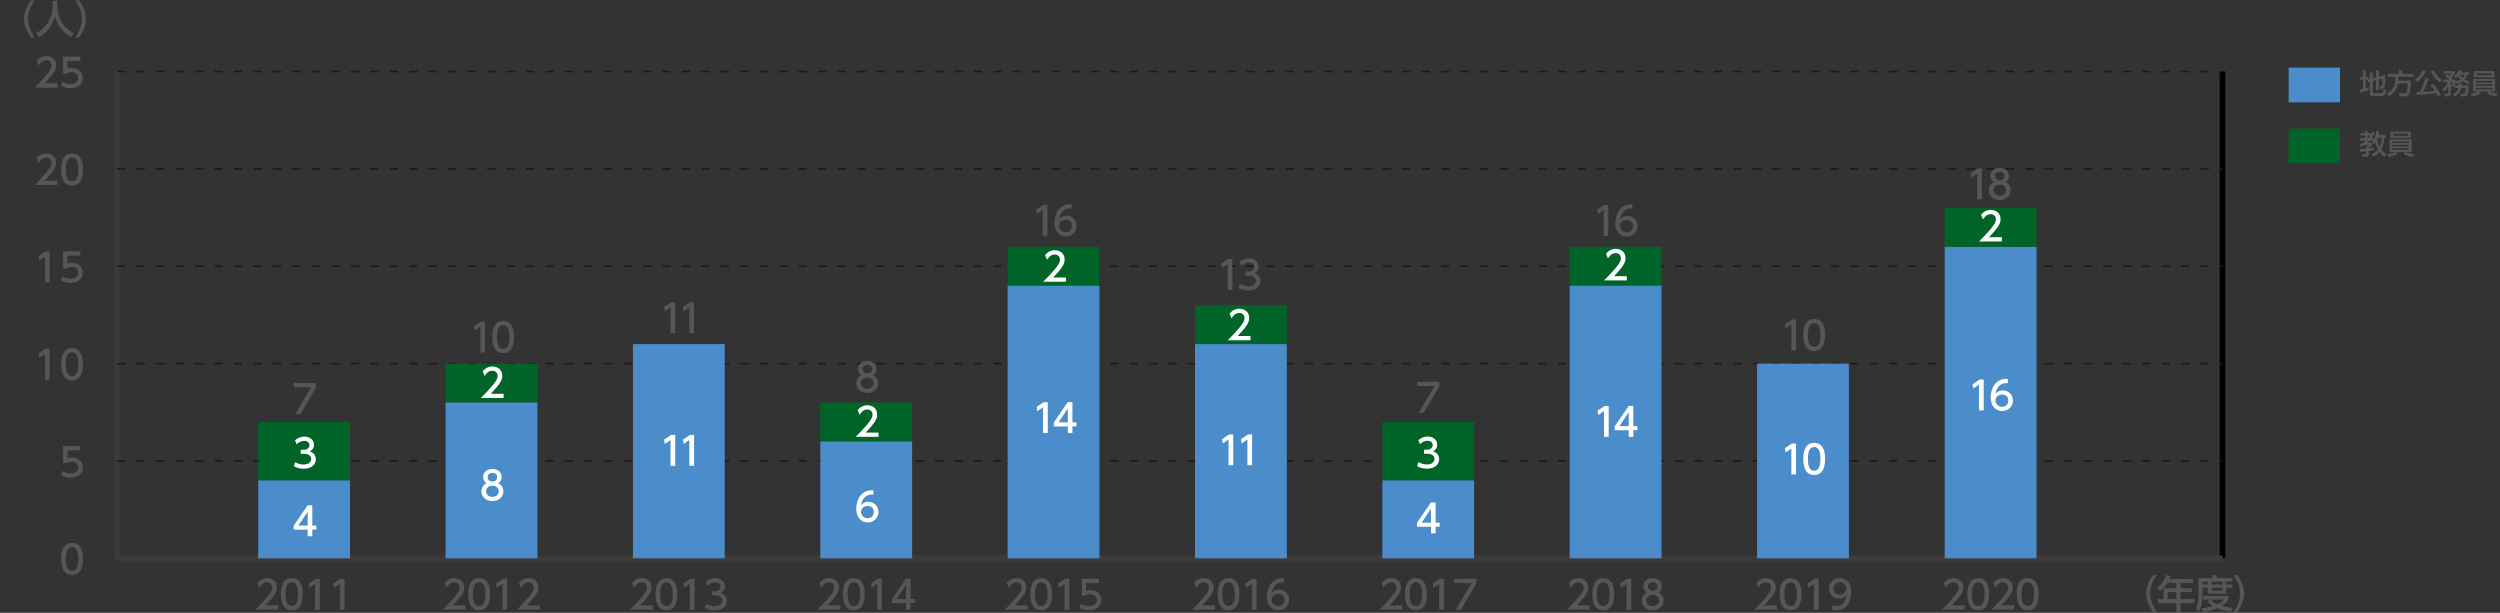 <?xml version="1.0" encoding="utf-8"?>
<!-- Generator: Adobe Illustrator 26.3.1, SVG Export Plug-In . SVG Version: 6.00 Build 0)  -->
<svg version="1.1" id="レイヤー_1" xmlns="http://www.w3.org/2000/svg" xmlns:xlink="http://www.w3.org/1999/xlink" x="0px"
	 y="0px" width="1200.47px" height="294.26px" viewBox="0 0 1200.47 294.26" style="enable-background:new 0 0 1200.47 294.26;"
	 xml:space="preserve">
<rect x="0" y="0" width="1200.47" height="294.26" fill="#333333" stroke="none"/>
<style type="text/css">
	.st0{fill-rule:evenodd;clip-rule:evenodd;fill:none;stroke:#3E3A39;stroke-width:2.671;stroke-miterlimit:10;}
	.st1{fill:none;stroke:#000000;stroke-width:2.671;stroke-miterlimit:10;}
	.st2{fill:#555657;}
	
		.st3{fill-rule:evenodd;clip-rule:evenodd;fill:none;stroke:#231815;stroke-width:0.801;stroke-miterlimit:10;stroke-dasharray:4.007,5.343;}
	.st4{fill:#006428;}
	.st5{fill:#4B8CCA;}
	.st6{fill:#FFFFFF;}
</style>
<g>
	<line class="st0" x1="56.23" y1="268.09" x2="1067.21" y2="268.09"/>
	<g>
		<g>
			<line class="st0" x1="56.23" y1="268.09" x2="56.23" y2="34.34"/>
			<line class="st1" x1="1067.21" y1="268.09" x2="1067.21" y2="34.34"/>
		</g>
	</g>
</g>
<g>
	<g>
		<path class="st2" d="M29.36,268.38c0-1.44,0-7.71,5.24-7.71c5.24,0,5.24,6.29,5.24,7.71c0,1.44,0,7.73-5.24,7.73
			C29.36,276.1,29.36,269.82,29.36,268.38z M37.61,268.38c0-2.86-0.54-5.69-3.01-5.69s-3.01,2.84-3.01,5.69
			c0,3.01,0.62,5.71,3.01,5.71C37.07,274.08,37.61,271.2,37.61,268.38z"/>
	</g>
	<g>
		<path class="st2" d="M38.58,216.24h-6.19v3.8c0.47-0.17,1.07-0.37,2.13-0.37c3.18,0,5.24,2.11,5.24,4.77
			c0,2.34-1.68,4.92-5.85,4.92c-1.65,0-3.09-0.37-4.55-1.16l0.62-2.04c1.2,0.8,2.47,1.18,3.91,1.18c2.86,0,3.65-1.68,3.65-2.92
			c0-1.74-1.42-2.79-3.16-2.79c-0.77,0-1.55,0.21-2.13,0.71h-1.93v-8.12h8.27V216.24z"/>
	</g>
	<g>
		<path class="st2" d="M21.88,167.47h1.96v14.83H21.6v-12.4l-2.77,1.91l-0.3-2.08L21.88,167.47z"/>
		<path class="st2" d="M29.36,174.88c0-1.44,0-7.71,5.24-7.71c5.24,0,5.24,6.29,5.24,7.71c0,1.44,0,7.73-5.24,7.73
			C29.36,182.6,29.36,176.32,29.36,174.88z M37.61,174.88c0-2.86-0.54-5.69-3.01-5.69s-3.01,2.84-3.01,5.69
			c0,3.01,0.62,5.71,3.01,5.71C37.07,180.58,37.61,177.7,37.61,174.88z"/>
	</g>
	<g>
		<path class="st2" d="M21.88,120.72h1.96v14.83H21.6v-12.4l-2.77,1.91l-0.3-2.08L21.88,120.72z"/>
		<path class="st2" d="M38.58,122.74h-6.19v3.8c0.47-0.17,1.07-0.37,2.13-0.37c3.18,0,5.24,2.11,5.24,4.77
			c0,2.34-1.68,4.92-5.85,4.92c-1.65,0-3.09-0.37-4.55-1.16l0.62-2.04c1.2,0.8,2.47,1.18,3.91,1.18c2.86,0,3.65-1.68,3.65-2.92
			c0-1.74-1.42-2.79-3.16-2.79c-0.77,0-1.55,0.21-2.13,0.71h-1.93v-8.12h8.27V122.74z"/>
	</g>
	<g>
		<path class="st2" d="M27.6,40.03v2.02H16.68c1.63-1.63,3.35-3.39,5.26-5.63c2.26-2.66,2.81-3.76,2.81-5.01
			c0-1.46-1.01-2.47-2.53-2.47c-2.21,0-3.31,1.96-3.67,2.56l-0.94-2.23c1.16-1.53,2.73-2.36,4.66-2.36c2.11,0,4.7,1.22,4.7,4.43
			c0,2.11-0.88,3.74-5.5,8.68H27.6z"/>
		<path class="st2" d="M38.58,29.24h-6.19v3.8c0.47-0.17,1.07-0.37,2.13-0.37c3.18,0,5.24,2.11,5.24,4.77
			c0,2.34-1.68,4.92-5.85,4.92c-1.65,0-3.09-0.37-4.55-1.16l0.62-2.04c1.2,0.8,2.47,1.18,3.91,1.18c2.86,0,3.65-1.68,3.65-2.92
			c0-1.74-1.42-2.79-3.16-2.79c-0.77,0-1.55,0.21-2.13,0.71h-1.93v-8.12h8.27V29.24z"/>
	</g>
	<line class="st0" x1="56.23" y1="268.09" x2="56.23" y2="34.34"/>
	<g>
		<g>
			<line class="st0" x1="56.23" y1="268.09" x2="1067.21" y2="268.09"/>
			<line class="st3" x1="56.23" y1="221.34" x2="1067.21" y2="221.34"/>
			<line class="st3" x1="56.23" y1="174.59" x2="1067.21" y2="174.59"/>
			<line class="st3" x1="56.23" y1="127.84" x2="1067.21" y2="127.84"/>
			<line class="st3" x1="56.23" y1="34.34" x2="1067.21" y2="34.34"/>
			<g>
				<path class="st2" d="M27.6,86.78v2.02H16.68c1.63-1.63,3.35-3.39,5.26-5.63c2.26-2.66,2.81-3.76,2.81-5.01
					c0-1.46-1.01-2.47-2.53-2.47c-2.21,0-3.31,1.96-3.67,2.56l-0.94-2.23c1.16-1.53,2.73-2.36,4.66-2.36c2.11,0,4.7,1.22,4.7,4.43
					c0,2.11-0.88,3.74-5.5,8.68H27.6z"/>
				<path class="st2" d="M29.36,81.38c0-1.44,0-7.71,5.24-7.71c5.24,0,5.24,6.29,5.24,7.71c0,1.44,0,7.73-5.24,7.73
					C29.36,89.1,29.36,82.82,29.36,81.38z M37.61,81.38c0-2.86-0.54-5.69-3.01-5.69s-3.01,2.84-3.01,5.69
					c0,3.01,0.62,5.71,3.01,5.71C37.07,87.08,37.61,84.2,37.61,81.38z"/>
			</g>
			<line class="st3" x1="56.23" y1="81.09" x2="1067.21" y2="81.09"/>
		</g>
	</g>
</g>
<g>
	<g>
		<g>
			<rect x="124" y="202.64" class="st4" width="44.08" height="28.05"/>
			<rect x="213.97" y="174.59" class="st4" width="44.08" height="18.7"/>
			<rect x="303.93" y="165.24" class="st4" width="44.08" height="0"/>
			<rect x="393.9" y="193.29" class="st4" width="44.08" height="18.7"/>
			<rect x="483.86" y="118.49" class="st4" width="44.08" height="18.7"/>
			<rect x="573.83" y="146.54" class="st4" width="44.08" height="18.7"/>
			<rect x="663.79" y="202.64" class="st4" width="44.08" height="28.05"/>
			<rect x="753.76" y="118.49" class="st4" width="44.08" height="18.7"/>
		</g>
	</g>
	<g>
		<g>
			<rect x="124" y="230.69" class="st5" width="44.08" height="37.4"/>
			<rect x="213.97" y="193.29" class="st5" width="44.08" height="74.8"/>
			<rect x="303.93" y="165.24" class="st5" width="44.08" height="102.85"/>
			<rect x="393.9" y="211.99" class="st5" width="44.08" height="56.1"/>
			<rect x="483.86" y="137.19" class="st5" width="44.08" height="130.9"/>
			<rect x="573.83" y="165.24" class="st5" width="44.08" height="102.85"/>
			<rect x="663.79" y="230.69" class="st5" width="44.08" height="37.4"/>
			<rect x="753.76" y="137.19" class="st5" width="44.08" height="130.9"/>
		</g>
	</g>
</g>
<g>
	<g>
		<path class="st2" d="M763.34,290.73v2.02h-10.92c1.63-1.63,3.35-3.39,5.26-5.63c2.26-2.66,2.81-3.76,2.81-5.01
			c0-1.46-1.01-2.47-2.53-2.47c-2.21,0-3.31,1.96-3.67,2.56l-0.94-2.23c1.16-1.53,2.73-2.36,4.66-2.36c2.11,0,4.7,1.22,4.7,4.43
			c0,2.11-0.88,3.74-5.5,8.68H763.34z"/>
		<path class="st2" d="M764.62,285.32c0-1.44,0-7.71,5.24-7.71c5.24,0,5.24,6.29,5.24,7.71c0,1.44,0,7.73-5.24,7.73
			C764.62,293.05,764.62,286.76,764.62,285.32z M772.87,285.32c0-2.86-0.54-5.69-3.01-5.69c-2.47,0-3.01,2.84-3.01,5.69
			c0,3.01,0.62,5.71,3.01,5.71C772.33,291.03,772.87,288.15,772.87,285.32z"/>
		<path class="st2" d="M781.36,277.91h1.96v14.83h-2.25v-12.4l-2.77,1.91l-0.3-2.08L781.36,277.91z"/>
		<path class="st2" d="M798.89,288.39c0,2.73-2.39,4.66-5.28,4.66s-5.28-1.93-5.28-4.66c0-2.04,1.27-3.33,2.45-3.91
			c-1.1-0.67-1.63-1.87-1.63-3.01c0-2.21,1.74-3.85,4.45-3.85c2.69,0,4.45,1.65,4.45,3.85c0,1.14-0.52,2.34-1.63,3.01
			C797.61,285.06,798.89,286.35,798.89,288.39z M796.66,288.35c0-1.08-0.75-2.66-3.05-2.66c-2.28,0-3.05,1.55-3.05,2.66
			c0,1.48,1.27,2.68,3.05,2.68C795.39,291.03,796.66,289.83,796.66,288.35z M795.91,281.56c0-1.38-1.1-2.08-2.3-2.08
			s-2.3,0.71-2.3,2.06c0,0.9,0.52,2.08,2.3,2.08C795.37,283.62,795.91,282.44,795.91,281.56z"/>
	</g>
	<g>
		<path class="st2" d="M943.41,290.73v2.02h-10.92c1.63-1.63,3.35-3.39,5.26-5.63c2.26-2.66,2.81-3.76,2.81-5.01
			c0-1.46-1.01-2.47-2.53-2.47c-2.21,0-3.31,1.96-3.67,2.56l-0.94-2.23c1.16-1.53,2.73-2.36,4.66-2.36c2.11,0,4.7,1.22,4.7,4.43
			c0,2.11-0.88,3.74-5.5,8.68H943.41z"/>
		<path class="st2" d="M944.7,285.32c0-1.44,0-7.71,5.24-7.71c5.24,0,5.24,6.29,5.24,7.71c0,1.44,0,7.73-5.24,7.73
			C944.7,293.05,944.7,286.76,944.7,285.32z M952.95,285.32c0-2.86-0.54-5.69-3.01-5.69c-2.47,0-3.01,2.84-3.01,5.69
			c0,3.01,0.62,5.71,3.01,5.71C952.41,291.03,952.95,288.15,952.95,285.32z"/>
		<path class="st2" d="M967.16,290.73v2.02h-10.92c1.63-1.63,3.35-3.39,5.26-5.63c2.26-2.66,2.81-3.76,2.81-5.01
			c0-1.46-1.01-2.47-2.53-2.47c-2.21,0-3.31,1.96-3.67,2.56l-0.94-2.23c1.16-1.53,2.73-2.36,4.66-2.36c2.11,0,4.7,1.22,4.7,4.43
			c0,2.11-0.88,3.74-5.5,8.68H967.16z"/>
		<path class="st2" d="M968.45,285.32c0-1.44,0-7.71,5.24-7.71c5.24,0,5.24,6.29,5.24,7.71c0,1.44,0,7.73-5.24,7.73
			C968.45,293.05,968.45,286.76,968.45,285.32z M976.7,285.32c0-2.86-0.54-5.69-3.01-5.69c-2.47,0-3.01,2.84-3.01,5.69
			c0,3.01,0.62,5.71,3.01,5.71C976.16,291.03,976.7,288.15,976.7,285.32z"/>
	</g>
	<g>
		<path class="st2" d="M673.37,290.73v2.02h-10.92c1.63-1.63,3.35-3.39,5.26-5.63c2.26-2.66,2.81-3.76,2.81-5.01
			c0-1.46-1.01-2.47-2.53-2.47c-2.21,0-3.31,1.96-3.67,2.56l-0.94-2.23c1.16-1.53,2.73-2.36,4.66-2.36c2.11,0,4.7,1.22,4.7,4.43
			c0,2.11-0.88,3.74-5.5,8.68H673.37z"/>
		<path class="st2" d="M674.66,285.32c0-1.44,0-7.71,5.24-7.71c5.24,0,5.24,6.29,5.24,7.71c0,1.44,0,7.73-5.24,7.73
			C674.66,293.05,674.66,286.76,674.66,285.32z M682.91,285.32c0-2.86-0.54-5.69-3.01-5.69s-3.01,2.84-3.01,5.69
			c0,3.01,0.62,5.71,3.01,5.71C682.37,291.03,682.91,288.15,682.91,285.32z"/>
		<path class="st2" d="M691.4,277.91h1.96v14.83h-2.25v-12.4l-2.77,1.91l-0.3-2.08L691.4,277.91z"/>
		<path class="st2" d="M708.98,277.91v2.1l-7.41,12.74h-2.49l7.52-12.81h-8.29v-2.02H708.98z"/>
	</g>
	<g>
		<path class="st2" d="M583.41,290.73v2.02h-10.92c1.63-1.63,3.35-3.39,5.26-5.63c2.26-2.66,2.81-3.76,2.81-5.01
			c0-1.46-1.01-2.47-2.53-2.47c-2.21,0-3.31,1.96-3.67,2.56l-0.94-2.23c1.16-1.53,2.73-2.36,4.66-2.36c2.11,0,4.7,1.22,4.7,4.43
			c0,2.11-0.88,3.74-5.5,8.68H583.41z"/>
		<path class="st2" d="M584.7,285.32c0-1.44,0-7.71,5.24-7.71c5.24,0,5.24,6.29,5.24,7.71c0,1.44,0,7.73-5.24,7.73
			C584.7,293.05,584.7,286.76,584.7,285.32z M592.95,285.32c0-2.86-0.54-5.69-3.01-5.69s-3.01,2.84-3.01,5.69
			c0,3.01,0.62,5.71,3.01,5.71C592.4,291.03,592.95,288.15,592.95,285.32z"/>
		<path class="st2" d="M601.44,277.91h1.96v14.83h-2.25v-12.4l-2.77,1.91l-0.3-2.08L601.44,277.91z"/>
		<path class="st2" d="M616.56,279.67c-0.43-0.02-0.47-0.04-0.65-0.04c-3.14,0-4.7,2.19-5.29,5.09c0.75-0.82,1.87-1.59,3.55-1.59
			c2.49,0,4.85,1.83,4.85,4.84c0,2.96-2.3,5.07-5.14,5.07c-2.38,0-5.52-1.52-5.52-6.7c0-4.1,2.28-8.74,7.46-8.74
			c0.26,0,0.43,0,0.75,0.04V279.67z M613.87,285.11c-1.44,0-3.22,0.92-3.22,2.79c0,1.55,1.22,3.12,3.16,3.12
			c1.93,0,2.97-1.42,2.97-2.96C616.79,285.45,614.68,285.11,613.87,285.11z"/>
	</g>
	<g>
		<path class="st2" d="M493.44,290.73v2.02h-10.92c1.63-1.63,3.35-3.39,5.26-5.63c2.26-2.66,2.81-3.76,2.81-5.01
			c0-1.46-1.01-2.47-2.53-2.47c-2.21,0-3.31,1.96-3.67,2.56l-0.94-2.23c1.16-1.53,2.73-2.36,4.66-2.36c2.11,0,4.7,1.22,4.7,4.43
			c0,2.11-0.88,3.74-5.5,8.68H493.44z"/>
		<path class="st2" d="M494.73,285.32c0-1.44,0-7.71,5.24-7.71c5.24,0,5.24,6.29,5.24,7.71c0,1.44,0,7.73-5.24,7.73
			C494.73,293.05,494.73,286.76,494.73,285.32z M502.98,285.32c0-2.86-0.54-5.69-3.01-5.69s-3.01,2.84-3.01,5.69
			c0,3.01,0.62,5.71,3.01,5.71C502.44,291.03,502.98,288.15,502.98,285.32z"/>
		<path class="st2" d="M511.47,277.91h1.96v14.83h-2.25v-12.4l-2.77,1.91l-0.3-2.08L511.47,277.91z"/>
		<path class="st2" d="M527.7,279.93h-6.19v3.8c0.47-0.17,1.07-0.37,2.13-0.37c3.18,0,5.24,2.11,5.24,4.77
			c0,2.34-1.68,4.92-5.85,4.92c-1.65,0-3.09-0.38-4.55-1.16l0.62-2.04c1.2,0.8,2.47,1.18,3.91,1.18c2.86,0,3.65-1.68,3.65-2.92
			c0-1.74-1.42-2.79-3.16-2.79c-0.77,0-1.55,0.21-2.13,0.71h-1.93v-8.12h8.27V279.93z"/>
	</g>
	<g>
		<path class="st2" d="M403.48,290.73v2.02h-10.92c1.63-1.63,3.35-3.39,5.26-5.63c2.26-2.66,2.81-3.76,2.81-5.01
			c0-1.46-1.01-2.47-2.53-2.47c-2.21,0-3.31,1.96-3.67,2.56l-0.94-2.23c1.16-1.53,2.73-2.36,4.66-2.36c2.11,0,4.7,1.22,4.7,4.43
			c0,2.11-0.88,3.74-5.5,8.68H403.48z"/>
		<path class="st2" d="M404.77,285.32c0-1.44,0-7.71,5.24-7.71c5.24,0,5.24,6.29,5.24,7.71c0,1.44,0,7.73-5.24,7.73
			C404.77,293.05,404.77,286.76,404.77,285.32z M413.02,285.32c0-2.86-0.54-5.69-3.01-5.69s-3.01,2.84-3.01,5.69
			c0,3.01,0.62,5.71,3.01,5.71C412.47,291.03,413.02,288.15,413.02,285.32z"/>
		<path class="st2" d="M421.51,277.91h1.96v14.83h-2.25v-12.4l-2.77,1.91l-0.3-2.08L421.51,277.91z"/>
		<path class="st2" d="M435.06,292.75v-3.18h-6.73v-1.89l6.68-9.77h2.26v9.69h1.95v1.96h-1.95v3.18H435.06z M430.57,287.6h4.49
			v-6.66L430.57,287.6z"/>
	</g>
	<g>
		<path class="st2" d="M313.52,290.73v2.02h-10.92c1.63-1.63,3.35-3.39,5.26-5.63c2.26-2.66,2.81-3.76,2.81-5.01
			c0-1.46-1.01-2.47-2.53-2.47c-2.21,0-3.31,1.96-3.67,2.56l-0.94-2.23c1.16-1.53,2.73-2.36,4.66-2.36c2.11,0,4.7,1.22,4.7,4.43
			c0,2.11-0.88,3.74-5.5,8.68H313.52z"/>
		<path class="st2" d="M314.8,285.32c0-1.44,0-7.71,5.24-7.71c5.24,0,5.24,6.29,5.24,7.71c0,1.44,0,7.73-5.24,7.73
			C314.8,293.05,314.8,286.76,314.8,285.32z M323.05,285.32c0-2.86-0.54-5.69-3.01-5.69s-3.01,2.84-3.01,5.69
			c0,3.01,0.62,5.71,3.01,5.71C322.51,291.03,323.05,288.15,323.05,285.32z"/>
		<path class="st2" d="M331.54,277.91h1.96v14.83h-2.25v-12.4l-2.77,1.91l-0.3-2.08L331.54,277.91z"/>
		<path class="st2" d="M339.09,289.85c1.2,0.8,2.64,1.18,4.08,1.18c2.66,0,3.61-1.46,3.61-2.73c0-1.31-1.08-2.43-3.54-2.43h-1.48
			v-1.95h1.42c2.02,0,2.75-1.22,2.75-2.21c0-1.42-1.25-2.08-2.47-2.08c-1.4,0-2.71,0.67-3.65,1.72l-0.8-2
			c1.42-1.25,3.05-1.74,4.47-1.74c2.45,0,4.62,1.44,4.62,3.95c0,2.09-1.48,2.86-2.02,3.14c0.77,0.3,2.92,1.12,2.92,3.8
			c0,2-1.5,4.55-5.84,4.55c-1.95,0-3.39-0.47-4.71-1.18L339.09,289.85z"/>
	</g>
	<g>
		<path class="st2" d="M223.55,290.73v2.02h-10.92c1.63-1.63,3.35-3.39,5.26-5.63c2.26-2.66,2.81-3.76,2.81-5.01
			c0-1.46-1.01-2.47-2.53-2.47c-2.21,0-3.31,1.96-3.67,2.56l-0.94-2.23c1.16-1.53,2.73-2.36,4.66-2.36c2.11,0,4.7,1.22,4.7,4.43
			c0,2.11-0.88,3.74-5.5,8.68H223.55z"/>
		<path class="st2" d="M224.84,285.32c0-1.44,0-7.71,5.24-7.71c5.24,0,5.24,6.29,5.24,7.71c0,1.44,0,7.73-5.24,7.73
			C224.84,293.05,224.84,286.76,224.84,285.32z M233.09,285.32c0-2.86-0.54-5.69-3.01-5.69s-3.01,2.84-3.01,5.69
			c0,3.01,0.62,5.71,3.01,5.71C232.54,291.03,233.09,288.15,233.09,285.32z"/>
		<path class="st2" d="M241.58,277.91h1.96v14.83h-2.25v-12.4l-2.77,1.91l-0.3-2.08L241.58,277.91z"/>
		<path class="st2" d="M259.17,290.73v2.02h-10.92c1.63-1.63,3.35-3.39,5.26-5.63c2.26-2.66,2.81-3.76,2.81-5.01
			c0-1.46-1.01-2.47-2.53-2.47c-2.21,0-3.31,1.96-3.67,2.56l-0.94-2.23c1.16-1.53,2.73-2.36,4.66-2.36c2.11,0,4.7,1.22,4.7,4.43
			c0,2.11-0.88,3.74-5.5,8.68H259.17z"/>
	</g>
	<g>
		<path class="st2" d="M133.59,290.73v2.02h-10.92c1.63-1.63,3.35-3.39,5.26-5.63c2.26-2.66,2.81-3.76,2.81-5.01
			c0-1.46-1.01-2.47-2.53-2.47c-2.21,0-3.31,1.96-3.67,2.56l-0.94-2.23c1.16-1.53,2.73-2.36,4.66-2.36c2.11,0,4.7,1.22,4.7,4.43
			c0,2.11-0.88,3.74-5.5,8.68H133.59z"/>
		<path class="st2" d="M134.88,285.32c0-1.44,0-7.71,5.24-7.71c5.24,0,5.24,6.29,5.24,7.71c0,1.44,0,7.73-5.24,7.73
			C134.88,293.05,134.88,286.76,134.88,285.32z M143.12,285.32c0-2.86-0.54-5.69-3.01-5.69s-3.01,2.84-3.01,5.69
			c0,3.01,0.62,5.71,3.01,5.71C142.58,291.03,143.12,288.15,143.12,285.32z"/>
		<path class="st2" d="M151.61,277.91h1.96v14.83h-2.25v-12.4l-2.77,1.91l-0.3-2.08L151.61,277.91z"/>
		<path class="st2" d="M163.49,277.91h1.96v14.83h-2.25v-12.4l-2.77,1.91l-0.3-2.08L163.49,277.91z"/>
	</g>
</g>
<g>
	<path class="st6" d="M241.81,189.11v2.02h-10.92c1.63-1.63,3.35-3.39,5.26-5.63c2.26-2.66,2.81-3.76,2.81-5.01
		c0-1.46-1.01-2.47-2.53-2.47c-2.21,0-3.31,1.96-3.67,2.56l-0.94-2.23c1.16-1.53,2.73-2.36,4.66-2.36c2.11,0,4.7,1.22,4.7,4.43
		c0,2.11-0.88,3.74-5.5,8.68H241.81z"/>
</g>
<g>
	<path class="st6" d="M147.75,257.51v-3.18h-6.73v-1.89l6.68-9.77h2.26v9.69h1.95v1.96h-1.95v3.18H147.75z M143.26,252.37h4.49
		v-6.66L143.26,252.37z"/>
</g>
<g>
	<path class="st6" d="M141.75,221.89c1.2,0.8,2.64,1.18,4.08,1.18c2.66,0,3.61-1.46,3.61-2.73c0-1.31-1.08-2.43-3.54-2.43h-1.48
		v-1.95h1.42c2.02,0,2.75-1.22,2.75-2.21c0-1.42-1.25-2.08-2.47-2.08c-1.4,0-2.71,0.67-3.65,1.72l-0.8-2
		c1.42-1.25,3.05-1.74,4.47-1.74c2.45,0,4.62,1.44,4.62,3.95c0,2.09-1.48,2.86-2.02,3.14c0.77,0.3,2.92,1.12,2.92,3.8
		c0,2-1.5,4.54-5.84,4.54c-1.95,0-3.39-0.47-4.71-1.18L141.75,221.89z"/>
</g>
<g>
	<path class="st6" d="M241.73,235.96c0,2.73-2.39,4.66-5.28,4.66s-5.28-1.93-5.28-4.66c0-2.04,1.27-3.33,2.45-3.91
		c-1.1-0.67-1.63-1.87-1.63-3.01c0-2.21,1.74-3.85,4.45-3.85c2.69,0,4.45,1.65,4.45,3.85c0,1.14-0.52,2.34-1.63,3.01
		C240.46,232.63,241.73,233.92,241.73,235.96z M239.51,235.92c0-1.08-0.75-2.66-3.05-2.66c-2.28,0-3.05,1.55-3.05,2.66
		c0,1.48,1.27,2.68,3.05,2.68S239.51,237.4,239.51,235.92z M238.76,229.13c0-1.38-1.1-2.08-2.3-2.08s-2.3,0.71-2.3,2.06
		c0,0.9,0.52,2.08,2.3,2.08C238.22,231.19,238.76,230.01,238.76,229.13z"/>
</g>
<g>
	<path class="st6" d="M322.27,208.83h1.96v14.83h-2.25v-12.4l-2.77,1.91l-0.3-2.08L322.27,208.83z"/>
	<path class="st6" d="M331.32,208.83h1.96v14.83h-2.25v-12.4l-2.77,1.91l-0.3-2.08L331.32,208.83z"/>
</g>
<g>
	<g>
		<path class="st2" d="M322.27,145.15h1.96v14.83h-2.25v-12.4l-2.77,1.91l-0.3-2.08L322.27,145.15z"/>
		<path class="st2" d="M331.32,145.15h1.96v14.83h-2.25v-12.4l-2.77,1.91l-0.3-2.08L331.32,145.15z"/>
	</g>
</g>
<g>
	<path class="st6" d="M421.84,207.73v2.02h-10.92c1.63-1.63,3.35-3.39,5.26-5.63c2.26-2.66,2.81-3.76,2.81-5.01
		c0-1.46-1.01-2.47-2.53-2.47c-2.21,0-3.31,1.96-3.67,2.56l-0.94-2.23c1.16-1.53,2.73-2.36,4.66-2.36c2.11,0,4.7,1.22,4.7,4.43
		c0,2.11-0.88,3.74-5.5,8.68H421.84z"/>
</g>
<g>
	<path class="st6" d="M419.37,237.5c-0.43-0.02-0.47-0.04-0.65-0.04c-3.14,0-4.7,2.19-5.29,5.09c0.75-0.82,1.87-1.59,3.55-1.59
		c2.49,0,4.85,1.83,4.85,4.84c0,2.96-2.3,5.07-5.14,5.07c-2.38,0-5.52-1.51-5.52-6.7c0-4.1,2.28-8.74,7.46-8.74
		c0.26,0,0.43,0,0.75,0.04V237.5z M416.67,242.95c-1.44,0-3.22,0.92-3.22,2.79c0,1.55,1.22,3.12,3.16,3.12
		c1.93,0,2.97-1.42,2.97-2.96C419.59,243.28,417.48,242.95,416.67,242.95z"/>
</g>
<g>
	<path class="st6" d="M511.85,133.28v2.02h-10.92c1.63-1.63,3.35-3.39,5.26-5.63c2.26-2.66,2.81-3.76,2.81-5.01
		c0-1.46-1.01-2.47-2.53-2.47c-2.21,0-3.31,1.96-3.67,2.56l-0.94-2.23c1.16-1.53,2.73-2.36,4.66-2.36c2.11,0,4.7,1.22,4.7,4.43
		c0,2.11-0.88,3.74-5.5,8.68H511.85z"/>
</g>
<g>
	<path class="st6" d="M501.17,193.12h1.96v14.83h-2.25v-12.4l-2.77,1.91l-0.3-2.08L501.17,193.12z"/>
	<path class="st6" d="M512.76,207.95v-3.18h-6.73v-1.89l6.68-9.77h2.26v9.69h1.95v1.96h-1.95v3.18H512.76z M508.27,202.81h4.49
		v-6.66L508.27,202.81z"/>
</g>
<g>
	<path class="st6" d="M600.47,161.36v2.02h-10.92c1.63-1.63,3.35-3.39,5.26-5.63c2.26-2.66,2.81-3.76,2.81-5.01
		c0-1.46-1.01-2.47-2.53-2.47c-2.21,0-3.31,1.96-3.67,2.56l-0.94-2.23c1.16-1.53,2.73-2.36,4.66-2.36c2.11,0,4.7,1.22,4.7,4.43
		c0,2.11-0.88,3.74-5.5,8.68H600.47z"/>
</g>
<g>
	<path class="st6" d="M590.22,208.6h1.96v14.83h-2.25v-12.4l-2.77,1.91l-0.3-2.08L590.22,208.6z"/>
	<path class="st6" d="M599.27,208.6h1.96v14.83h-2.25v-12.4l-2.77,1.91l-0.3-2.08L599.27,208.6z"/>
</g>
<g>
	<path class="st6" d="M681.13,221.85c1.2,0.8,2.64,1.18,4.08,1.18c2.66,0,3.61-1.46,3.61-2.73c0-1.31-1.08-2.43-3.54-2.43h-1.48
		v-1.95h1.42c2.02,0,2.75-1.22,2.75-2.21c0-1.42-1.25-2.08-2.47-2.08c-1.4,0-2.71,0.67-3.65,1.72l-0.8-2
		c1.42-1.25,3.05-1.74,4.47-1.74c2.45,0,4.62,1.44,4.62,3.95c0,2.09-1.48,2.86-2.02,3.14c0.77,0.3,2.92,1.12,2.92,3.8
		c0,2-1.5,4.54-5.84,4.54c-1.95,0-3.39-0.47-4.71-1.18L681.13,221.85z"/>
</g>
<g>
	<path class="st6" d="M687.14,256.12v-3.18h-6.73v-1.89l6.68-9.77h2.26v9.69h1.95v1.96h-1.95v3.18H687.14z M682.65,250.97h4.49
		v-6.66L682.65,250.97z"/>
</g>
<g>
	<path class="st6" d="M781.19,132.63v2.02h-10.92c1.63-1.63,3.35-3.39,5.26-5.63c2.26-2.66,2.81-3.76,2.81-5.01
		c0-1.46-1.01-2.47-2.53-2.47c-2.21,0-3.31,1.96-3.67,2.56l-0.94-2.23c1.16-1.53,2.73-2.36,4.66-2.36c2.11,0,4.7,1.22,4.7,4.43
		c0,2.11-0.88,3.74-5.5,8.68H781.19z"/>
</g>
<g>
	<path class="st2" d="M230.93,154.42h1.96v14.83h-2.25v-12.4l-2.77,1.91l-0.3-2.08L230.93,154.42z"/>
	<path class="st2" d="M236.37,161.83c0-1.44,0-7.71,5.24-7.71c5.24,0,5.24,6.29,5.24,7.71c0,1.44,0,7.73-5.24,7.73
		C236.37,169.55,236.37,163.27,236.37,161.83z M244.62,161.83c0-2.86-0.54-5.69-3.01-5.69s-3.01,2.84-3.01,5.69
		c0,3.01,0.62,5.71,3.01,5.71C244.08,167.53,244.62,164.65,244.62,161.83z"/>
</g>
<g>
	<path class="st2" d="M151.77,183.94v2.1l-7.41,12.74h-2.49l7.52-12.81h-8.29v-2.02H151.77z"/>
</g>
<g>
	<path class="st2" d="M421.76,184.05c0,2.73-2.39,4.66-5.28,4.66s-5.28-1.93-5.28-4.66c0-2.04,1.27-3.33,2.45-3.91
		c-1.1-0.67-1.63-1.87-1.63-3.01c0-2.21,1.74-3.85,4.45-3.85c2.69,0,4.45,1.65,4.45,3.85c0,1.14-0.52,2.34-1.63,3.01
		C420.49,180.72,421.76,182.01,421.76,184.05z M419.53,184.01c0-1.08-0.75-2.66-3.05-2.66c-2.28,0-3.05,1.55-3.05,2.66
		c0,1.48,1.27,2.68,3.05,2.68S419.53,185.49,419.53,184.01z M418.79,177.22c0-1.38-1.1-2.08-2.3-2.08s-2.3,0.71-2.3,2.06
		c0,0.9,0.52,2.08,2.3,2.08C418.24,179.28,418.79,178.1,418.79,177.22z"/>
</g>
<g>
	<path class="st2" d="M500.97,98.36h1.96v14.83h-2.25v-12.4l-2.77,1.91l-0.3-2.08L500.97,98.36z"/>
	<path class="st2" d="M514.53,100.12c-0.43-0.02-0.47-0.04-0.65-0.04c-3.14,0-4.7,2.19-5.29,5.09c0.75-0.82,1.87-1.59,3.55-1.59
		c2.49,0,4.85,1.83,4.85,4.85c0,2.96-2.3,5.07-5.14,5.07c-2.38,0-5.52-1.52-5.52-6.7c0-4.1,2.28-8.74,7.46-8.74
		c0.26,0,0.43,0,0.75,0.04V100.12z M511.84,105.56c-1.44,0-3.22,0.92-3.22,2.79c0,1.55,1.22,3.12,3.16,3.12
		c1.93,0,2.97-1.42,2.97-2.96C514.76,105.9,512.64,105.56,511.84,105.56z"/>
</g>
<g>
	<path class="st2" d="M589.82,124.35h1.96v14.83h-2.25v-12.4l-2.77,1.91l-0.3-2.08L589.82,124.35z"/>
	<path class="st2" d="M595.35,136.29c1.2,0.8,2.64,1.18,4.08,1.18c2.66,0,3.61-1.46,3.61-2.73c0-1.31-1.08-2.43-3.54-2.43h-1.48
		v-1.95h1.42c2.02,0,2.75-1.22,2.75-2.21c0-1.42-1.25-2.08-2.47-2.08c-1.4,0-2.71,0.67-3.65,1.72l-0.8-2
		c1.42-1.25,3.05-1.74,4.47-1.74c2.45,0,4.62,1.44,4.62,3.95c0,2.1-1.48,2.86-2.02,3.14c0.77,0.3,2.92,1.12,2.92,3.8
		c0,2-1.5,4.54-5.84,4.54c-1.95,0-3.39-0.47-4.71-1.18L595.35,136.29z"/>
</g>
<g>
	<path class="st2" d="M691.16,183.33v2.1l-7.41,12.74h-2.49l7.52-12.81h-8.29v-2.02H691.16z"/>
</g>
<g>
	<path class="st2" d="M770.32,98.44h1.96v14.83h-2.25v-12.4l-2.77,1.91l-0.3-2.08L770.32,98.44z"/>
	<path class="st2" d="M783.88,100.19c-0.43-0.02-0.47-0.04-0.66-0.04c-3.14,0-4.7,2.19-5.29,5.09c0.75-0.82,1.87-1.59,3.55-1.59
		c2.49,0,4.84,1.83,4.84,4.85c0,2.96-2.3,5.07-5.14,5.07c-2.38,0-5.52-1.52-5.52-6.7c0-4.1,2.28-8.74,7.46-8.74
		c0.26,0,0.43,0,0.75,0.04V100.19z M781.18,105.64c-1.44,0-3.22,0.92-3.22,2.79c0,1.55,1.22,3.12,3.16,3.12
		c1.93,0,2.97-1.42,2.97-2.96C784.1,105.98,781.99,105.64,781.18,105.64z"/>
</g>
<g>
	<path class="st6" d="M770.52,194.94h1.96v14.83h-2.25v-12.4l-2.77,1.91l-0.3-2.08L770.52,194.94z"/>
	<path class="st6" d="M782.1,209.78v-3.18h-6.73v-1.89l6.68-9.77h2.26v9.69h1.95v1.96h-1.95v3.18H782.1z M777.61,204.63h4.49v-6.66
		L777.61,204.63z"/>
</g>
<g>
	<path class="st2" d="M1033.95,293.87c-3.16-3.97-3.35-7.69-3.35-8.87c0-1.18,0.19-4.9,3.35-8.87h1.78c-2,2.54-3.2,5.63-3.2,8.87
		s1.22,6.32,3.2,8.87H1033.95z"/>
	<path class="st2" d="M1053.04,278.04v1.89h-6.02v2.54h5.42v1.83h-5.42v3.39h6.75v1.89h-6.75v4.21h-1.96v-4.21h-8.85v-1.89h2.66
		v-5.22h6.19v-2.54h-4.34c-1.33,2.08-2.43,3.03-3.4,3.83l-1.33-1.67c2.02-1.53,3.42-3.46,4.15-5.99l2.13,0.52
		c-0.24,0.73-0.36,0.97-0.54,1.4H1053.04z M1045.06,284.31h-4.19v3.39h4.19V284.31z"/>
	<path class="st2" d="M1055.71,277.59h6.74v-1.38h1.96v1.38h7.48v1.72h-2.92v1.38h3.03v1.53h-3.03v2.88h-8.77v-2.88h-2.58v3.41
		c0,2.86-0.39,5.86-1.78,8.01l-1.53-1.46c1.12-1.65,1.4-4.13,1.4-6.58V277.59z M1061.49,287.86c0.54,0.54,1.5,1.51,3.29,2.34
		c1.98-0.95,2.62-1.8,3.03-2.36h-9.77v-1.68h12.01v1.68c-0.28,0.49-1.01,1.76-3.18,3.14c1.61,0.47,3.14,0.73,5.2,0.92l-0.86,1.85
		c-0.9-0.09-3.52-0.39-6.44-1.67c-2.84,1.23-5.31,1.55-6.85,1.7l-0.77-1.74c1.03-0.11,2.88-0.28,5.46-1.05
		c-1.72-1.05-2.38-1.8-2.67-2.15L1061.49,287.86z M1057.62,279.31v1.38h2.58v-1.38H1057.62z M1062.03,279.31v1.38h5.14v-1.38
		H1062.03z M1062.03,282.23v1.38h5.14v-1.38H1062.03z"/>
	<path class="st2" d="M1072.47,293.87c2-2.53,3.2-5.63,3.2-8.87s-1.2-6.34-3.2-8.87h1.78c3.03,3.78,3.35,7.43,3.35,8.87
		s-0.32,5.09-3.35,8.87H1072.47z"/>
</g>
<g>
	<path class="st2" d="M14.9,17.96c-3.16-3.97-3.35-7.69-3.35-8.87c0-1.18,0.19-4.9,3.35-8.87h1.78c-2,2.54-3.2,5.63-3.2,8.87
		s1.22,6.32,3.2,8.87H14.9z"/>
	<path class="st2" d="M25.29,0.35h2.19v2.3c0,3.63,1.14,9.73,7.91,13.21l-1.29,1.91c-3.44-1.72-6.44-5.22-7.73-9.95
		c-1.16,4.49-3.97,8.03-7.69,9.95L17.3,15.9c2.73-1.33,5.01-3.46,6.34-6.21c1.01-2.08,1.65-4.68,1.65-6.96V0.35z"/>
	<path class="st2" d="M36.11,17.96c2-2.53,3.2-5.63,3.2-8.87s-1.2-6.34-3.2-8.87h1.78c3.03,3.78,3.35,7.43,3.35,8.87
		s-0.32,5.09-3.35,8.87H36.11z"/>
</g>
<rect x="1098.98" y="61.75" class="st4" width="24.67" height="16.66"/>
<g>
	<path class="st2" d="M1138.8,74.01c0.51-0.23,2.02-0.88,3.11-2.27c-0.85-1.51-1.08-2.62-1.19-3.15c-0.16,0.25-0.21,0.36-0.43,0.68
		l-1.08-1.01c0.21-0.29,0.31-0.43,0.47-0.72h-1.87c-0.21,0.21-0.47,0.49-1.01,0.96h2.34v1.12c-0.69,0.67-1.08,0.96-1.7,1.36v0.25
		c0.28-0.04,2.42-0.31,2.52-0.33v1.17c-0.56,0.11-1.09,0.21-2.52,0.41v1.82c0,0.44-0.28,0.99-0.92,0.99h-1.99l-0.25-1.28h1.52
		c0.17,0,0.35-0.03,0.35-0.31v-1.05c-1.15,0.13-2.1,0.21-2.95,0.28l-0.11-1.29c0.91-0.05,1.79-0.09,3.06-0.25v-0.93h0.37
		c0.28-0.19,0.76-0.61,0.92-0.83h-2.1c-0.8,0.55-1.23,0.79-1.7,1.04l-0.6-1.19c0.57-0.28,1.62-0.79,2.99-1.94h-2.84v-1.21h2.46
		v-1.25h-2.12v-1.2h2.12V62.8h1.24v1.07h1.55v0.99c0.41-0.61,0.65-1.13,0.89-1.67l1.19,0.53c-0.24,0.51-0.65,1.39-1.63,2.6h0.88
		v1.07c0.8-1.44,1.2-3.3,1.4-4.66l1.32,0.13c-0.05,0.48-0.13,1.07-0.31,1.92h3.43v1.39h-0.65c-0.15,1.94-0.47,3.89-1.46,5.55
		c0.69,0.85,1.44,1.52,2.34,2.27l-0.79,1.29c-0.44-0.33-1.4-1.05-2.39-2.38c-1.16,1.32-2.32,1.99-2.99,2.38L1138.8,74.01z
		 M1136.89,65.07v1.25h0.4c0.25-0.28,0.56-0.64,1-1.25H1136.89z M1141.82,66.17c-0.11,0.32-0.13,0.4-0.2,0.56
		c0.13,1.33,0.44,2.62,1.07,3.78c0.63-1.36,0.87-2.84,0.96-4.34H1141.82z"/>
	<path class="st2" d="M1158.54,75.33c-0.77-0.11-2.51-0.4-4.39-1.44l0.81-0.87h-4.58l0.79,0.88c-1.21,0.71-2.54,1.15-4.17,1.47
		l-0.64-1.29c1.76-0.13,3.16-0.72,3.82-1.06h-2.75v-6.1h10.63v6.1h-2.9c0.55,0.29,2.02,0.88,3.99,0.99L1158.54,75.33z M1157.65,63.2
		v3h-9.77v-3H1157.65z M1148.73,67.92v0.75h8v-0.75H1148.73z M1148.73,69.54v0.77h8v-0.77H1148.73z M1148.73,71.19v0.79h8v-0.79
		H1148.73z M1149.22,64.21v0.99h7.09v-0.99H1149.22z"/>
</g>
<rect x="1098.98" y="32.47" class="st5" width="24.67" height="16.66"/>
<g>
	<path class="st2" d="M1137.02,38.23h-1v4.21c0.6-0.19,0.85-0.27,1.24-0.4l0.09,1.25c-0.93,0.37-2.59,0.96-4.13,1.28l-0.21-1.43
		c0.43-0.08,0.77-0.13,1.67-0.36v-4.55h-1.56v-1.3h1.56v-3.2h1.34v3.2h1.23v1.24l0.72-0.2v-3.19h1.36v2.83l1.59-0.41v-3.47h1.36v3.1
		l3.03-0.8c0.01,0.36,0.03,0.63,0.03,1.09c0,1.11-0.04,4.06-0.44,4.9c-0.2,0.44-0.63,0.6-1.11,0.6h-0.99l-0.25-1.36h0.83
		c0.48,0,0.61,0,0.65-3.55l-1.75,0.47v5.02h-1.36v-4.66l-1.59,0.43v5.45c0,0.25,0.21,0.25,0.37,0.25h4.1c0.28,0,0.4-0.05,0.49-0.39
		c0.09-0.31,0.17-1.29,0.17-1.38l1.27,0.35c-0.04,1.44-0.35,2.78-1.48,2.78h-4.99c-0.71,0-1.29-0.21-1.29-1.08v-5.62l-0.81,0.23
		l-0.23-1.3L1137.02,38.23z"/>
	<path class="st2" d="M1151.46,40c-0.27,1.64-0.68,3.89-4.38,6.21l-0.85-1.29c3.07-1.74,4.01-3.62,4.03-8.08h-3.82v-1.36h5.53v-1.74
		h1.47v1.74h5.58v1.36h-7.32c-0.01,0.47-0.01,1-0.08,1.86h6.05c-0.04,1.25-0.13,5.06-0.79,6.52c-0.33,0.73-0.72,1-1.72,1h-2.9
		l-0.27-1.43h2.91c0.24,0,0.59,0,0.83-0.72c0.05-0.17,0.35-1.17,0.45-4.06H1151.46z"/>
	<path class="st2" d="M1164.73,34.13c-0.8,2.14-2.28,3.97-3.97,5.33l-1.07-1.25c1.68-1.05,2.94-2.64,3.65-4.5L1164.73,34.13z
		 M1170.63,46.21c-0.21-0.4-0.37-0.71-0.76-1.38c-2.64,0.43-9.05,0.8-9.41,0.83l-0.17-1.43c0.27,0,1.23-0.05,1.76-0.08
		c0.51-1,1.96-4.15,2.58-6.69l1.55,0.36c-0.77,2.3-1.39,3.93-2.58,6.24c2.98-0.16,3.76-0.21,5.54-0.43
		c-0.36-0.53-0.87-1.27-1.99-2.59l1.21-0.75c1.19,1.27,2.91,3.71,3.66,5.15L1170.63,46.21z M1171.5,39.66
		c-2.16-1.78-3.52-3.63-4.12-5.39l1.31-0.56c0.31,0.83,1,2.54,3.8,4.63L1171.5,39.66z"/>
	<path class="st2" d="M1179.1,39.48c-0.35,1.2-0.79,1.92-0.96,2.23l-1.07-0.59c0.17-0.27,0.63-0.95,0.81-1.68h-1.01v5.77
		c0,0.51-0.33,1.07-1.23,1.07h-1.63l-0.25-1.24h1.43c0.27,0,0.45-0.07,0.45-0.36v-3.48c-0.67,1.35-1.39,2.14-2.02,2.76l-0.67-1.16
		c1.01-0.79,1.92-2.26,2.4-3.35h-2.15v-1.27h3.04c-0.81-0.75-0.88-0.79-2.08-1.59l0.84-0.96c0.39,0.2,0.65,0.33,1.27,0.8
		c0.69-0.64,0.84-0.85,0.97-1.04h-3.88v-1.23h5.39v1.23c-0.24,0.32-0.33,0.44-1.64,1.71c0.24,0.21,0.32,0.29,0.51,0.49l-0.56,0.59
		h2.04v0.91c0.2-0.04,1.28-0.24,2.38-0.99c-0.27-0.28-0.69-0.72-1.19-1.42c-0.43,0.45-0.67,0.63-0.93,0.83l-0.93-0.89
		c0.95-0.64,1.96-1.94,2.23-2.94l1.35,0.21c-0.08,0.28-0.16,0.49-0.32,0.83h4.07v1.15h-0.87c-0.11,0.33-0.39,1.2-1.4,2.24
		c1.04,0.6,1.88,0.83,2.46,0.99l-0.63,1.2c-1.27-0.45-2.1-0.87-2.83-1.39c-1.15,0.79-2.16,1.13-2.92,1.36L1179.1,39.48z
		 M1180.8,41.03c0.04-0.44,0.04-0.68,0.05-1.03h1.31c0,0.31-0.01,0.51-0.05,1.03h3.27c0.01,0.28,0,2.95-0.44,4.25
		c-0.33,1-0.96,1-1.47,1h-1.82l-0.28-1.23h1.62c0.29,0,0.52-0.01,0.72-0.43c0.23-0.48,0.28-1.17,0.36-2.39h-2.15
		c-0.39,1.76-1.32,3.1-3.25,4.05l-0.91-1.09c0.6-0.25,2.2-0.91,2.79-2.95h-1.88v-1.2H1180.8z M1181.06,35.87
		c0.59,0.83,1.05,1.23,1.36,1.48c0.76-0.75,0.96-1.24,1.04-1.48H1181.06z"/>
	<path class="st2" d="M1198.61,46.28c-0.77-0.11-2.51-0.4-4.39-1.44l0.81-0.87h-4.58l0.79,0.88c-1.21,0.71-2.54,1.15-4.17,1.47
		l-0.64-1.29c1.76-0.13,3.16-0.72,3.82-1.06h-2.75v-6.1h10.63v6.1h-2.9c0.55,0.29,2.02,0.88,3.99,0.99L1198.61,46.28z
		 M1197.72,34.14v3h-9.77v-3H1197.72z M1188.8,38.87v0.75h8v-0.75H1188.8z M1188.8,40.49v0.77h8v-0.77H1188.8z M1188.8,42.14v0.79h8
		v-0.79H1188.8z M1189.29,35.16v0.99h7.09v-0.99H1189.29z"/>
</g>
<g>
	<rect x="933.83" y="118.48" class="st5" width="44.08" height="149.61"/>
	<g>
		<path class="st6" d="M950.58,182.24h1.96v14.83h-2.25v-12.4l-2.77,1.91l-0.3-2.08L950.58,182.24z"/>
		<path class="st6" d="M964.14,184c-0.43-0.02-0.47-0.04-0.66-0.04c-3.14,0-4.7,2.19-5.29,5.09c0.75-0.82,1.87-1.59,3.55-1.59
			c2.49,0,4.84,1.83,4.84,4.84c0,2.96-2.3,5.07-5.14,5.07c-2.38,0-5.52-1.52-5.52-6.7c0-4.1,2.28-8.74,7.46-8.74
			c0.26,0,0.43,0,0.75,0.04V184z M961.45,189.45c-1.44,0-3.22,0.92-3.22,2.79c0,1.55,1.22,3.12,3.16,3.12
			c1.93,0,2.97-1.42,2.97-2.96C964.37,189.78,962.25,189.45,961.45,189.45z"/>
	</g>
	<g>
		<path class="st2" d="M949.71,80.87h1.96v14.83h-2.25v-12.4l-2.77,1.91l-0.3-2.08L949.71,80.87z"/>
		<path class="st2" d="M965.53,91.35c0,2.73-2.39,4.66-5.28,4.66s-5.28-1.93-5.28-4.66c0-2.04,1.27-3.33,2.45-3.91
			c-1.1-0.67-1.63-1.87-1.63-3.01c0-2.21,1.74-3.85,4.45-3.85c2.69,0,4.45,1.65,4.45,3.85c0,1.14-0.52,2.34-1.63,3.01
			C964.26,88.02,965.53,89.31,965.53,91.35z M963.31,91.31c0-1.09-0.75-2.66-3.05-2.66c-2.28,0-3.05,1.55-3.05,2.66
			c0,1.48,1.27,2.67,3.05,2.67C962.03,93.99,963.31,92.79,963.31,91.31z M962.56,84.52c0-1.38-1.1-2.08-2.3-2.08s-2.3,0.71-2.3,2.06
			c0,0.9,0.52,2.08,2.3,2.08C962.02,86.58,962.56,85.4,962.56,84.52z"/>
	</g>
</g>
<g>
	<path class="st2" d="M853.3,290.73v2.02h-10.92c1.63-1.63,3.35-3.39,5.26-5.63c2.26-2.66,2.81-3.76,2.81-5.01
		c0-1.46-1.01-2.47-2.53-2.47c-2.21,0-3.31,1.96-3.67,2.56l-0.94-2.23c1.16-1.53,2.73-2.36,4.66-2.36c2.11,0,4.7,1.22,4.7,4.43
		c0,2.11-0.88,3.74-5.5,8.68H853.3z"/>
	<path class="st2" d="M854.58,285.32c0-1.44,0-7.71,5.24-7.71c5.24,0,5.24,6.29,5.24,7.71c0,1.44,0,7.73-5.24,7.73
		C854.58,293.05,854.58,286.76,854.58,285.32z M862.83,285.32c0-2.86-0.54-5.69-3.01-5.69c-2.47,0-3.01,2.84-3.01,5.69
		c0,3.01,0.62,5.71,3.01,5.71C862.29,291.03,862.83,288.15,862.83,285.32z"/>
	<path class="st2" d="M871.32,277.91h1.96v14.83h-2.25v-12.4l-2.77,1.91l-0.3-2.08L871.32,277.91z"/>
	<path class="st2" d="M879.79,290.61c0.67,0.28,1.35,0.41,2.08,0.41c3.05,0,4.38-2.25,4.75-5.11c-0.52,0.54-1.53,1.59-3.55,1.59
		c-2.56,0-4.83-1.85-4.83-4.81c0-2.88,2.19-5.09,5.18-5.09c1.63,0,5.46,0.71,5.46,6.77c0,5.09-2.58,8.66-6.94,8.66
		c-1.2,0-1.83-0.24-2.15-0.38V290.61z M883.38,285.54c1.65,0,3.16-1.16,3.16-2.92c0-1.59-1.2-2.99-3.09-2.99
		c-2.08,0-2.99,1.68-2.99,2.99C880.47,284.65,881.94,285.54,883.38,285.54z"/>
</g>
<g>
	<rect x="843.72" y="174.59" class="st5" width="44.08" height="93.5"/>
	<g>
		<path class="st6" d="M860.47,212.96h1.96v14.83h-2.25v-12.4l-2.77,1.91l-0.3-2.08L860.47,212.96z"/>
		<path class="st6" d="M865.91,220.36c0-1.44,0-7.71,5.24-7.71c5.24,0,5.24,6.29,5.24,7.71c0,1.44,0,7.73-5.24,7.73
			C865.91,228.09,865.91,221.81,865.91,220.36z M874.16,220.36c0-2.86-0.54-5.69-3.01-5.69c-2.47,0-3.01,2.84-3.01,5.69
			c0,3.01,0.62,5.71,3.01,5.71C873.62,226.07,874.16,223.19,874.16,220.36z"/>
	</g>
	<g>
		<path class="st2" d="M860.47,153.44h1.96v14.83h-2.25v-12.4l-2.77,1.91l-0.3-2.08L860.47,153.44z"/>
		<path class="st2" d="M865.91,160.85c0-1.44,0-7.71,5.24-7.71c5.24,0,5.24,6.29,5.24,7.71c0,1.44,0,7.73-5.24,7.73
			C865.91,168.57,865.91,162.29,865.91,160.85z M874.16,160.85c0-2.86-0.54-5.69-3.01-5.69c-2.47,0-3.01,2.84-3.01,5.69
			c0,3.01,0.62,5.71,3.01,5.71C873.62,166.55,874.16,163.67,874.16,160.85z"/>
	</g>
</g>
<rect x="933.83" y="99.78" class="st4" width="44.08" height="18.7"/>
<g>
	<path class="st6" d="M961.27,113.92v2.02h-10.92c1.63-1.63,3.35-3.39,5.26-5.63c2.26-2.66,2.81-3.76,2.81-5.01
		c0-1.46-1.01-2.47-2.53-2.47c-2.21,0-3.31,1.96-3.67,2.56l-0.94-2.23c1.16-1.53,2.73-2.36,4.66-2.36c2.11,0,4.7,1.22,4.7,4.43
		c0,2.11-0.88,3.74-5.5,8.68H961.27z"/>
</g>
</svg>
